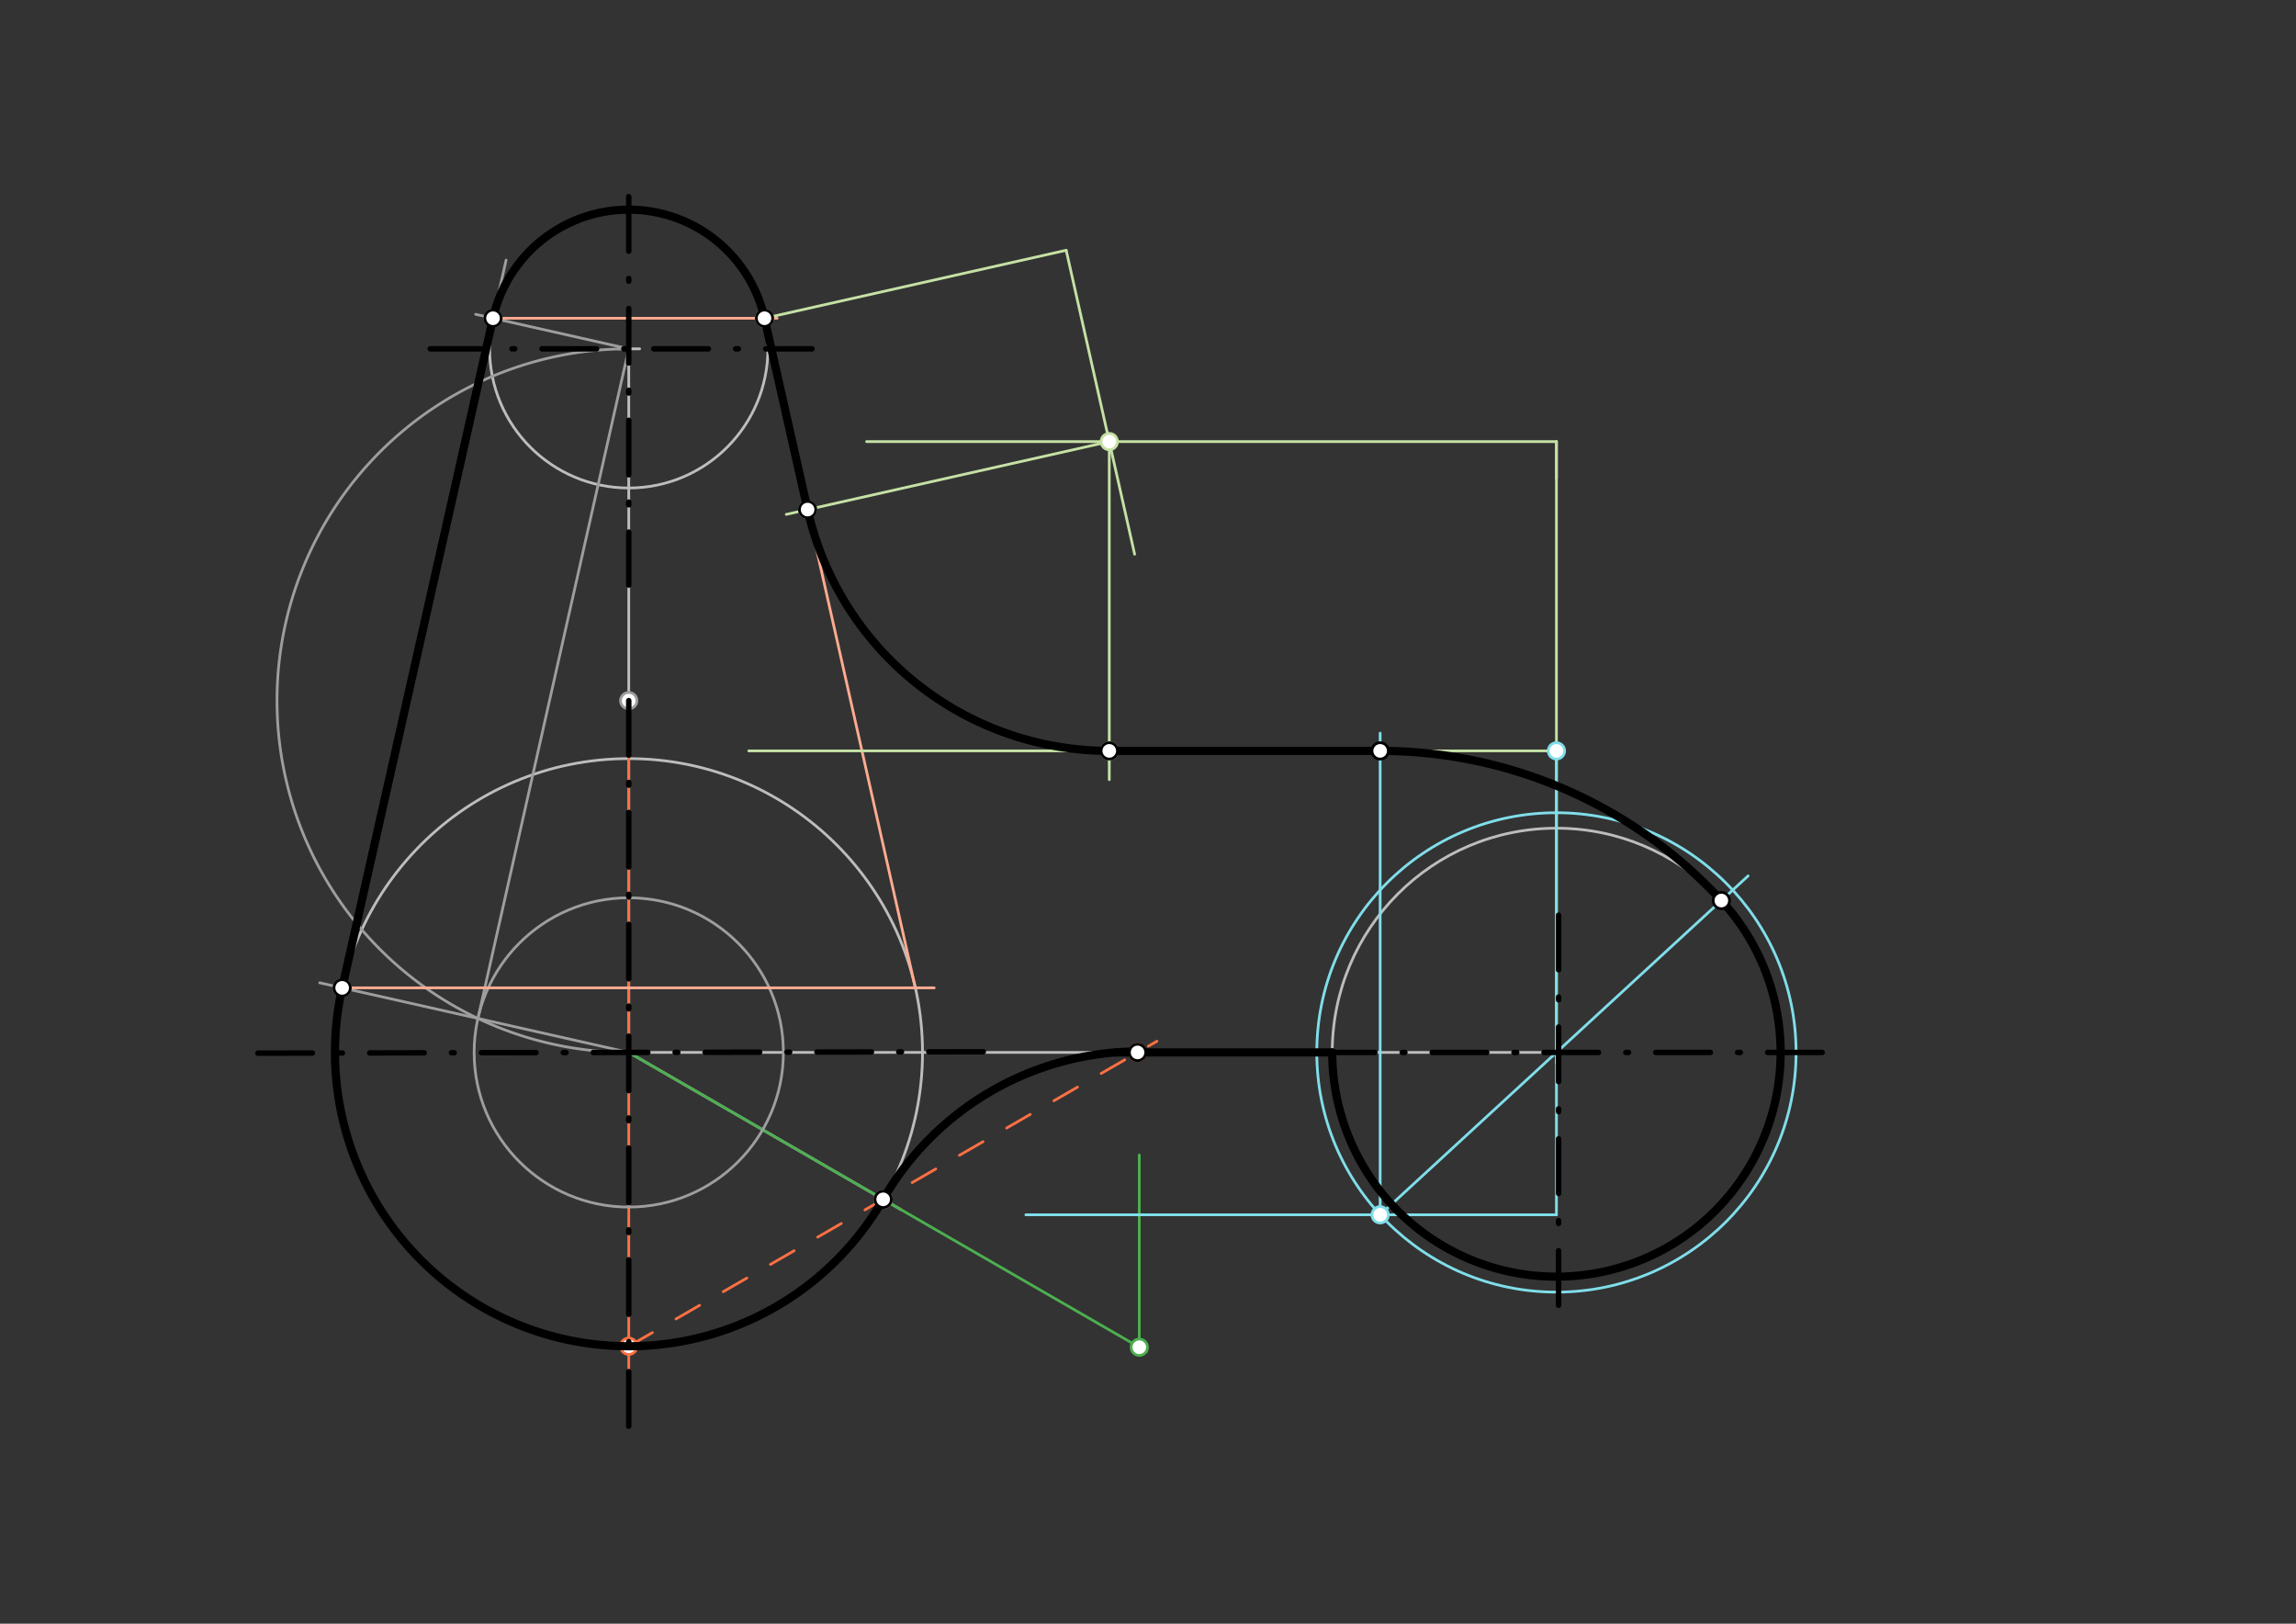 <svg xmlns="http://www.w3.org/2000/svg" class="svg--1it" height="100%" preserveAspectRatio="xMidYMid meet" viewBox="0 0 841.89 595.276" width="100%"><rect x="0" y="0" width="841.89" height="595.276" fill="#333333" stroke="none"/><defs><marker id="marker-arrow" markerHeight="16" markerUnits="userSpaceOnUse" markerWidth="24" orient="auto-start-reverse" refX="24" refY="4" viewBox="0 0 24 8"><path d="M 0 0 L 24 4 L 0 8 z" stroke="inherit"></path></marker></defs><g class="aux-layer--1FB"><g class="element--2qn"><line stroke="#BDBDBD" stroke-dasharray="none" stroke-linecap="round" stroke-width="1" x1="230.55" x2="570.707" y1="385.837" y2="385.837"></line></g><g class="element--2qn"><g class="center--1s5"><line x1="226.55" y1="385.837" x2="234.55" y2="385.837" stroke="#BDBDBD" stroke-width="1" stroke-linecap="round"></line><line x1="230.55" y1="381.837" x2="230.55" y2="389.837" stroke="#BDBDBD" stroke-width="1" stroke-linecap="round"></line><circle class="hit--230" cx="230.55" cy="385.837" r="4" stroke="none" fill="transparent"></circle></g><circle cx="230.55" cy="385.837" fill="none" r="107.717" stroke="#BDBDBD" stroke-dasharray="none" stroke-width="1"></circle></g><g class="element--2qn"><g class="center--1s5"><line x1="566.707" y1="385.837" x2="574.707" y2="385.837" stroke="#BDBDBD" stroke-width="1" stroke-linecap="round"></line><line x1="570.707" y1="381.837" x2="570.707" y2="389.837" stroke="#BDBDBD" stroke-width="1" stroke-linecap="round"></line><circle class="hit--230" cx="570.707" cy="385.837" r="4" stroke="none" fill="transparent"></circle></g><circle cx="570.707" cy="385.837" fill="none" r="82.205" stroke="#BDBDBD" stroke-dasharray="none" stroke-width="1"></circle></g><g class="element--2qn"><line stroke="#BDBDBD" stroke-dasharray="none" stroke-linecap="round" stroke-width="1" x1="230.55" x2="330.238" y1="385.837" y2="443.392"></line></g><g class="element--2qn"><line stroke="#BDBDBD" stroke-dasharray="none" stroke-linecap="round" stroke-width="1" x1="230.55" x2="230.55" y1="385.837" y2="127.885"></line></g><g class="element--2qn"><g class="center--1s5"><line x1="226.55" y1="127.885" x2="234.55" y2="127.885" stroke="#BDBDBD" stroke-width="1" stroke-linecap="round"></line><line x1="230.55" y1="123.885" x2="230.55" y2="131.885" stroke="#BDBDBD" stroke-width="1" stroke-linecap="round"></line><circle class="hit--230" cx="230.55" cy="127.885" r="4" stroke="none" fill="transparent"></circle></g><circle cx="230.55" cy="127.885" fill="none" r="51.024" stroke="#BDBDBD" stroke-dasharray="none" stroke-width="1"></circle></g><g class="element--2qn"><line stroke="#FF7043" stroke-dasharray="none" stroke-linecap="round" stroke-width="1" x1="230.55" x2="230.55" y1="385.837" y2="278.121"></line></g><g class="element--2qn"><line stroke="#FF7043" stroke-dasharray="none" stroke-linecap="round" stroke-width="1" x1="230.55" x2="230.55" y1="385.837" y2="502.638"></line></g><g class="element--2qn"><line stroke="#FF7043" stroke-dasharray="10" stroke-linecap="round" stroke-width="1" x1="230.55" x2="424.225" y1="493.554" y2="381.736"></line></g><g class="element--2qn"><line stroke="#4CAF50" stroke-dasharray="none" stroke-linecap="round" stroke-width="1" x1="230.55" x2="420.462" y1="385.837" y2="495.483"></line></g><g class="element--2qn"><line stroke="#4CAF50" stroke-dasharray="none" stroke-linecap="round" stroke-width="1" x1="417.75" x2="417.75" y1="423.438" y2="495.483"></line></g><g class="element--2qn"><g class="center--1s5"><line x1="226.55" y1="385.837" x2="234.55" y2="385.837" stroke="#9E9E9E" stroke-width="1" stroke-linecap="round"></line><line x1="230.55" y1="381.837" x2="230.55" y2="389.837" stroke="#9E9E9E" stroke-width="1" stroke-linecap="round"></line><circle class="hit--230" cx="230.55" cy="385.837" r="4" stroke="none" fill="transparent"></circle></g><circle cx="230.55" cy="385.837" fill="none" r="56.693" stroke="#9E9E9E" stroke-dasharray="none" stroke-width="1"></circle></g><g class="element--2qn"><path d="M 230.55 385.837 A 128.976 128.976 0 0 1 230.55 127.885" fill="none" stroke="#9E9E9E" stroke-dasharray="none" stroke-linecap="round" stroke-width="1"></path></g><g class="element--2qn"><line stroke="#9E9E9E" stroke-dasharray="none" stroke-linecap="round" stroke-width="1" x1="230.55" x2="175.243" y1="127.885" y2="373.378"></line></g><g class="element--2qn"><line stroke="#9E9E9E" stroke-dasharray="none" stroke-linecap="round" stroke-width="1" x1="230.55" x2="117.216" y1="385.837" y2="360.305"></line></g><g class="element--2qn"><line stroke="#9E9E9E" stroke-dasharray="none" stroke-linecap="round" stroke-width="1" x1="125.467" x2="185.575" y1="362.164" y2="95.361"></line></g><g class="element--2qn"><line stroke="#9E9E9E" stroke-dasharray="none" stroke-linecap="round" stroke-width="1" x1="230.55" x2="174.415" y1="127.885" y2="115.238"></line></g><g class="element--2qn"><line stroke="#FFAB91" stroke-dasharray="none" stroke-linecap="round" stroke-width="1" x1="180.774" x2="284.95" y1="116.671" y2="116.671"></line></g><g class="element--2qn"><line stroke="#FFAB91" stroke-dasharray="none" stroke-linecap="round" stroke-width="1" x1="125.467" x2="342.55" y1="362.164" y2="362.164"></line></g><g class="element--2qn"><line stroke="#FFAB91" stroke-dasharray="none" stroke-linecap="round" stroke-width="1" x1="280.326" x2="335.633" y1="116.671" y2="362.164"></line></g><g class="element--2qn"><line stroke="#C5E1A5" stroke-dasharray="none" stroke-linecap="round" stroke-width="1" x1="570.707" x2="570.707" y1="385.837" y2="275.286"></line></g><g class="element--2qn"><line stroke="#C5E1A5" stroke-dasharray="none" stroke-linecap="round" stroke-width="1" x1="570.707" x2="274.55" y1="275.286" y2="275.286"></line></g><g class="element--2qn"><line stroke="#C5E1A5" stroke-dasharray="none" stroke-linecap="round" stroke-width="1" x1="570.707" x2="570.707" y1="275.286" y2="161.9"></line></g><g class="element--2qn"><line stroke="#C5E1A5" stroke-dasharray="none" stroke-linecap="round" stroke-width="1" x1="570.707" x2="570.707" y1="161.9" y2="175.438"></line></g><g class="element--2qn"><line stroke="#C5E1A5" stroke-dasharray="none" stroke-linecap="round" stroke-width="1" x1="570.707" x2="317.75" y1="161.9" y2="161.9"></line></g><g class="element--2qn"><line stroke="#C5E1A5" stroke-dasharray="none" stroke-linecap="round" stroke-width="1" x1="280.326" x2="390.94" y1="116.671" y2="91.751"></line></g><g class="element--2qn"><line stroke="#C5E1A5" stroke-dasharray="none" stroke-linecap="round" stroke-width="1" x1="390.94" x2="416.043" y1="91.751" y2="203.18"></line></g><g class="element--2qn"><line stroke="#C5E1A5" stroke-dasharray="none" stroke-linecap="round" stroke-width="1" x1="406.743" x2="288.307" y1="161.9" y2="188.583"></line></g><g class="element--2qn"><line stroke="#C5E1A5" stroke-dasharray="none" stroke-linecap="round" stroke-width="1" x1="406.743" x2="406.743" y1="161.9" y2="285.838"></line></g><g class="element--2qn"><line stroke="#80DEEA" stroke-dasharray="none" stroke-linecap="round" stroke-width="1" x1="570.707" x2="570.707" y1="275.286" y2="445.365"></line></g><g class="element--2qn"><line stroke="#80DEEA" stroke-dasharray="none" stroke-linecap="round" stroke-width="1" x1="570.707" x2="376.15" y1="445.365" y2="445.365"></line></g><g class="element--2qn"><g class="center--1s5"><line x1="566.707" y1="385.838" x2="574.707" y2="385.838" stroke="#80DEEA" stroke-width="1" stroke-linecap="round"></line><line x1="570.707" y1="381.838" x2="570.707" y2="389.838" stroke="#80DEEA" stroke-width="1" stroke-linecap="round"></line><circle class="hit--230" cx="570.707" cy="385.838" r="4" stroke="none" fill="transparent"></circle></g><circle cx="570.707" cy="385.838" fill="none" r="87.874" stroke="#80DEEA" stroke-dasharray="none" stroke-width="1"></circle></g><g class="element--2qn"><line stroke="#80DEEA" stroke-dasharray="none" stroke-linecap="round" stroke-width="1" x1="506.068" x2="640.996" y1="445.365" y2="321.108"></line></g><g class="element--2qn"><line stroke="#80DEEA" stroke-dasharray="none" stroke-linecap="round" stroke-width="1" x1="506.068" x2="506.068" y1="445.365" y2="268.784"></line></g><g class="element--2qn"><circle cx="323.835" cy="439.696" r="3" stroke="#BDBDBD" stroke-width="1" fill="#ffffff"></circle>}</g><g class="element--2qn"><circle cx="230.55" cy="493.554" r="3" stroke="#FF7043" stroke-width="1" fill="#ffffff"></circle>}</g><g class="element--2qn"><circle cx="417.121" cy="385.837" r="3" stroke="#FF7043" stroke-width="1" fill="#ffffff"></circle>}</g><g class="element--2qn"><circle cx="417.75" cy="493.917" r="3" stroke="#4CAF50" stroke-width="1" fill="#ffffff"></circle>}</g><g class="element--2qn"><circle cx="230.55" cy="256.861" r="3" stroke="#9E9E9E" stroke-width="1" fill="#ffffff"></circle>}</g><g class="element--2qn"><circle cx="180.774" cy="116.671" r="3" stroke="#9E9E9E" stroke-width="1" fill="#ffffff"></circle>}</g><g class="element--2qn"><circle cx="125.467" cy="362.164" r="3" stroke="#9E9E9E" stroke-width="1" fill="#ffffff"></circle>}</g><g class="element--2qn"><circle cx="406.743" cy="161.9" r="3" stroke="#C5E1A5" stroke-width="1" fill="#ffffff"></circle>}</g><g class="element--2qn"><circle cx="296.13" cy="186.82" r="3" stroke="#C5E1A5" stroke-width="1" fill="#ffffff"></circle>}</g><g class="element--2qn"><circle cx="406.743" cy="275.286" r="3" stroke="#C5E1A5" stroke-width="1" fill="#ffffff"></circle>}</g><g class="element--2qn"><circle cx="280.326" cy="116.671" r="3" stroke="#C5E1A5" stroke-width="1" fill="#ffffff"></circle>}</g><g class="element--2qn"><circle cx="570.707" cy="275.286" r="3" stroke="#80DEEA" stroke-width="1" fill="#ffffff"></circle>}</g><g class="element--2qn"><circle cx="506.068" cy="445.365" r="3" stroke="#80DEEA" stroke-width="1" fill="#ffffff"></circle>}</g></g><g class="main-layer--3Vd"><g class="element--2qn"><path d="M 323.835 439.696 A 108.443 108.443 0 0 1 417.118 385.476" fill="none" stroke="#000000" stroke-dasharray="none" stroke-linecap="round" stroke-width="3"></path></g><g class="element--2qn"><line stroke="#000000" stroke-dasharray="none" stroke-linecap="round" stroke-width="3" x1="408.879" x2="488.503" y1="385.838" y2="385.838"></line></g><g class="element--2qn"><path d="M 506.068 275.286 A 170.079 170.079 0 0 1 631.177 330.15" fill="none" stroke="#000000" stroke-dasharray="none" stroke-linecap="round" stroke-width="3"></path></g><g class="element--2qn"><path d="M 631.177 330.15 A 82.205 82.205 0 1 1 488.503 385.838" fill="none" stroke="#000000" stroke-dasharray="none" stroke-linecap="round" stroke-width="3"></path></g><g class="element--2qn"><line stroke="#000000" stroke-dasharray="none" stroke-linecap="round" stroke-width="3" x1="506.068" x2="406.743" y1="275.286" y2="275.286"></line></g><g class="element--2qn"><path d="M 406.743 275.286 A 113.386 113.386 0 0 1 296.13 186.82" fill="none" stroke="#000000" stroke-dasharray="none" stroke-linecap="round" stroke-width="3"></path></g><g class="element--2qn"><line stroke="#000000" stroke-dasharray="none" stroke-linecap="round" stroke-width="3" x1="296.13" x2="280.326" y1="186.82" y2="116.671"></line></g><g class="element--2qn"><path d="M 280.326 116.671 A 51.024 51.024 0 0 0 180.774 116.671" fill="none" stroke="#000000" stroke-dasharray="none" stroke-linecap="round" stroke-width="3"></path></g><g class="element--2qn"><line stroke="#000000" stroke-dasharray="none" stroke-linecap="round" stroke-width="3" x1="180.774" x2="125.467" y1="116.671" y2="362.164"></line></g><g class="element--2qn"><path d="M 125.467 362.164 A 107.717 107.717 0 0 0 323.835 439.696" fill="none" stroke="#000000" stroke-dasharray="none" stroke-linecap="round" stroke-width="3"></path></g><g class="element--2qn"><line stroke="#000000" stroke-dasharray="20, 10, 1, 10" stroke-linecap="round" stroke-width="2" x1="230.55" x2="230.55" y1="256.861" y2="523.184"></line></g><g class="element--2qn"><line stroke="#000000" stroke-dasharray="20, 10, 1, 10" stroke-linecap="round" stroke-width="2" x1="94.55" x2="361.745" y1="386.101" y2="385.584"></line></g><g class="element--2qn"><line stroke="#000000" stroke-dasharray="20, 10, 1, 10" stroke-linecap="round" stroke-width="2" x1="571.507" x2="571.507" y1="335.526" y2="484.784"></line></g><g class="element--2qn"><line stroke="#000000" stroke-dasharray="20, 10, 1, 10" stroke-linecap="round" stroke-width="2" x1="668.15" x2="478.833" y1="385.838" y2="385.838"></line></g><g class="element--2qn"><line stroke="#000000" stroke-dasharray="20, 10, 1, 10" stroke-linecap="round" stroke-width="2" x1="230.55" x2="230.55" y1="72.085" y2="214.485"></line></g><g class="element--2qn"><line stroke="#000000" stroke-dasharray="20, 10, 1, 10" stroke-linecap="round" stroke-width="2" x1="157.75" x2="297.75" y1="127.885" y2="127.885"></line></g><g class="element--2qn"><circle cx="323.835" cy="439.696" r="3" stroke="#000000" stroke-width="1" fill="#ffffff"></circle>}</g><g class="element--2qn"><circle cx="280.326" cy="116.671" r="3" stroke="#000000" stroke-width="1" fill="#ffffff"></circle>}</g><g class="element--2qn"><circle cx="180.774" cy="116.671" r="3" stroke="#000000" stroke-width="1" fill="#ffffff"></circle>}</g><g class="element--2qn"><circle cx="125.467" cy="362.164" r="3" stroke="#000000" stroke-width="1" fill="#ffffff"></circle>}</g><g class="element--2qn"><circle cx="406.743" cy="275.286" r="3" stroke="#000000" stroke-width="1" fill="#ffffff"></circle>}</g><g class="element--2qn"><circle cx="296.13" cy="186.82" r="3" stroke="#000000" stroke-width="1" fill="#ffffff"></circle>}</g><g class="element--2qn"><circle cx="631.177" cy="330.15" r="3" stroke="#000000" stroke-width="1" fill="#ffffff"></circle>}</g><g class="element--2qn"><circle cx="506.068" cy="275.286" r="3" stroke="#000000" stroke-width="1" fill="#ffffff"></circle>}</g><g class="element--2qn"><circle cx="417.121" cy="385.838" r="3" stroke="#000000" stroke-width="1" fill="#ffffff"></circle>}</g></g><g class="snaps-layer--2PT"></g><g class="temp-layer--rAP"></g></svg>